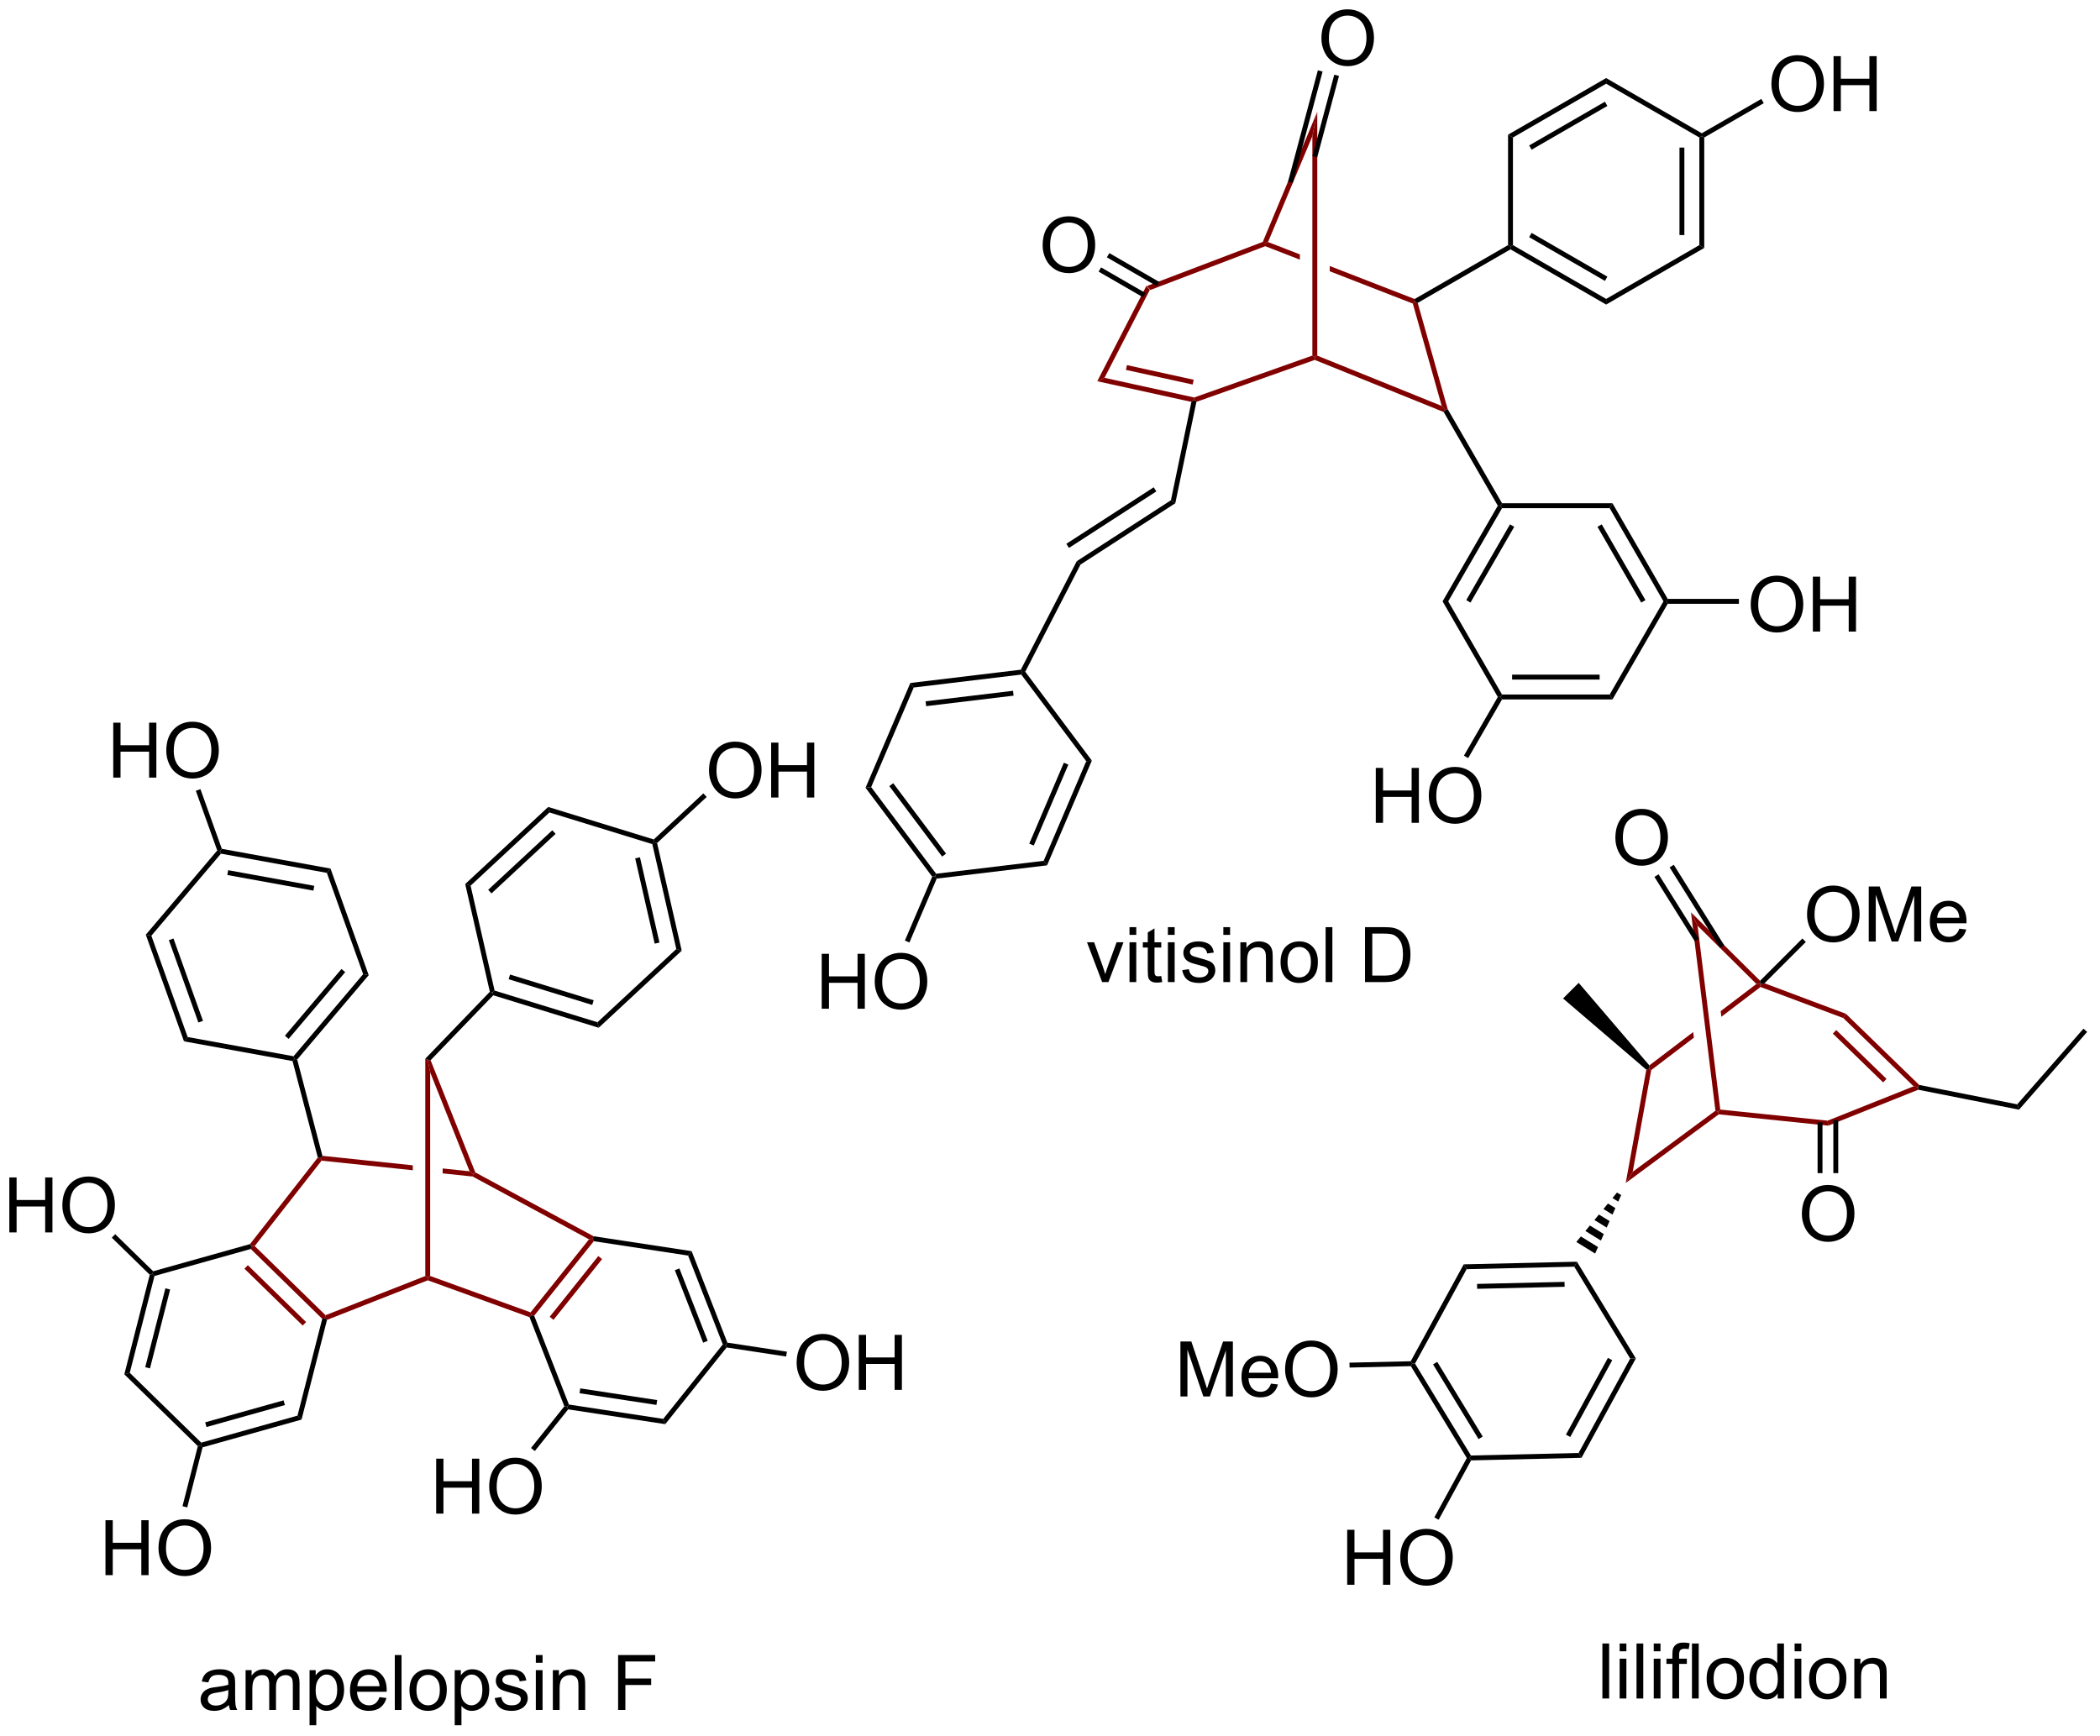 <?xml version="1.0" encoding="UTF-8"?>
<!DOCTYPE svg PUBLIC '-//W3C//DTD SVG 1.0//EN'
          'http://www.w3.org/TR/2001/REC-SVG-20010904/DTD/svg10.dtd'>
<svg stroke-dasharray="none" shape-rendering="auto" xmlns="http://www.w3.org/2000/svg" font-family="'Dialog'" text-rendering="auto" width="300" fill-opacity="1" color-interpolation="auto" color-rendering="auto" preserveAspectRatio="xMidYMid meet" font-size="12px" viewBox="0 0 300 248" fill="black" xmlns:xlink="http://www.w3.org/1999/xlink" stroke="black" image-rendering="auto" stroke-miterlimit="10" stroke-linecap="square" stroke-linejoin="miter" font-style="normal" stroke-width="1" height="248" stroke-dashoffset="0" font-weight="normal" stroke-opacity="1"
><!--Generated by the Batik Graphics2D SVG Generator--><defs id="genericDefs"
  /><g
  ><defs id="defs1"
    ><clipPath clipPathUnits="userSpaceOnUse" id="clipPath1"
      ><path d="M2.348 1.598 L227.046 1.598 L227.046 187.539 L2.348 187.539 L2.348 1.598 Z"
      /></clipPath
      ><clipPath clipPathUnits="userSpaceOnUse" id="clipPath2"
      ><path d="M0.695 2.039 L0.695 182.81 L219.146 182.81 L219.146 2.039 Z"
      /></clipPath
    ></defs
    ><g fill="maroon" transform="scale(1.333,1.333) translate(-2.348,-1.598) matrix(1.029,0,0,1.029,1.633,-0.5)" stroke="maroon"
    ><path d="M120.51 32.242 L120.145 31.834 L132.294 27.206 L132.487 27.406 L132.486 27.679 Z" stroke="none" clip-path="url(#clipPath2)"
    /></g
    ><g fill="maroon" transform="matrix(1.371,0,0,1.371,-0.953,-2.797)" stroke="maroon"
    ><path d="M132.824 27.263 L132.487 27.406 L132.486 27.679 L136.143 29.101 L136.143 28.554 L132.824 27.263 ZM139.254 29.763 L139.254 30.311 L147.91 33.677 L148.121 33.486 L148.099 33.203 L139.254 29.763 Z" stroke="none" clip-path="url(#clipPath2)"
    /></g
    ><g fill="maroon" transform="matrix(1.371,0,0,1.371,-0.953,-2.797)" stroke="maroon"
    ><path d="M132.824 27.263 L132.487 27.406 L132.294 27.206 L137.954 13.687 L137.443 16.227 Z" stroke="none" clip-path="url(#clipPath2)"
    /></g
    ><g fill="maroon" transform="matrix(1.371,0,0,1.371,-0.953,-2.797)" stroke="maroon"
    ><path d="M147.91 33.677 L148.121 33.486 L148.42 33.607 L151.543 44.677 L151.306 44.777 L150.919 44.345 Z" stroke="none" clip-path="url(#clipPath2)"
    /></g
    ><g fill="maroon" transform="matrix(1.371,0,0,1.371,-0.953,-2.797)" stroke="maroon"
    ><path d="M125.36 43.921 L125.14 43.728 L125.123 43.463 L137.443 39.096 L137.698 39.276 L137.693 39.549 Z" stroke="none" clip-path="url(#clipPath2)"
    /></g
    ><g fill="maroon" transform="matrix(1.371,0,0,1.371,-0.953,-2.797)" stroke="maroon"
    ><path d="M137.693 39.549 L137.698 39.276 L137.954 39.104 L150.919 44.345 L151.306 44.777 L151.129 44.98 Z" stroke="none" clip-path="url(#clipPath2)"
    /></g
    ><g fill="maroon" transform="matrix(1.371,0,0,1.371,-0.953,-2.797)" stroke="maroon"
    ><path d="M137.954 39.104 L137.698 39.276 L137.443 39.096 L137.443 16.227 L137.954 13.687 Z" stroke="none" clip-path="url(#clipPath2)"
    /></g
    ><g fill="maroon" transform="matrix(1.371,0,0,1.371,-0.953,-2.797)" stroke="maroon"
    ><path d="M120.145 31.834 L120.51 32.242 L115.784 41.414 L115.027 41.77 Z" stroke="none" clip-path="url(#clipPath2)"
    /></g
    ><g fill="maroon" transform="matrix(1.371,0,0,1.371,-0.953,-2.797)" stroke="maroon"
    ><path d="M115.027 41.77 L115.784 41.414 L125.123 43.463 L125.14 43.728 L124.838 43.923 ZM118.014 40.589 L124.969 42.115 L125.078 41.617 L118.123 40.091 Z" stroke="none" clip-path="url(#clipPath2)"
    /></g
    ><g transform="matrix(1.371,0,0,1.371,-0.953,-2.797)"
    ><path d="M109.338 27.62 Q109.338 26.193 110.103 25.388 Q110.869 24.581 112.08 24.581 Q112.872 24.581 113.507 24.961 Q114.145 25.338 114.478 26.016 Q114.814 26.693 114.814 27.552 Q114.814 28.424 114.463 29.112 Q114.111 29.799 113.465 30.154 Q112.822 30.508 112.075 30.508 Q111.267 30.508 110.629 30.117 Q109.994 29.724 109.666 29.049 Q109.338 28.372 109.338 27.62 ZM110.119 27.63 Q110.119 28.667 110.674 29.263 Q111.231 29.857 112.072 29.857 Q112.926 29.857 113.478 29.255 Q114.033 28.654 114.033 27.549 Q114.033 26.849 113.796 26.328 Q113.559 25.807 113.103 25.521 Q112.65 25.232 112.083 25.232 Q111.278 25.232 110.697 25.786 Q110.119 26.338 110.119 27.63 Z" stroke="none" clip-path="url(#clipPath2)"
    /></g
    ><g transform="matrix(1.371,0,0,1.371,-0.953,-2.797)"
    ><path d="M121.492 31.422 L116.287 28.417 L116.032 28.859 L121.237 31.864 ZM120.061 32.583 L115.427 29.907 L115.171 30.349 L119.806 33.025 Z" stroke="none" clip-path="url(#clipPath2)"
    /></g
    ><g transform="matrix(1.371,0,0,1.371,-0.953,-2.797)"
    ><path d="M138.386 6.051 Q138.386 4.624 139.151 3.819 Q139.917 3.012 141.128 3.012 Q141.919 3.012 142.555 3.392 Q143.193 3.769 143.526 4.447 Q143.862 5.124 143.862 5.983 Q143.862 6.855 143.511 7.543 Q143.159 8.23 142.513 8.585 Q141.87 8.939 141.123 8.939 Q140.315 8.939 139.677 8.548 Q139.042 8.155 138.714 7.48 Q138.386 6.803 138.386 6.051 ZM139.167 6.061 Q139.167 7.098 139.721 7.694 Q140.279 8.288 141.12 8.288 Q141.974 8.288 142.526 7.686 Q143.081 7.085 143.081 5.98 Q143.081 5.28 142.844 4.759 Q142.607 4.238 142.151 3.952 Q141.698 3.663 141.13 3.663 Q140.326 3.663 139.745 4.217 Q139.167 4.769 139.167 6.061 Z" stroke="none" clip-path="url(#clipPath2)"
    /></g
    ><g transform="matrix(1.371,0,0,1.371,-0.953,-2.797)"
    ><path d="M137.945 18.441 L140.218 9.957 L139.725 9.825 L137.452 18.309 ZM135.4 21.102 L138.509 9.499 L138.016 9.367 L134.907 20.97 Z" stroke="none" clip-path="url(#clipPath2)"
    /></g
    ><g transform="matrix(1.371,0,0,1.371,-0.953,-2.797)"
    ><path d="M124.838 43.923 L125.14 43.728 L125.36 43.921 L123.161 54.487 L122.705 54.174 Z" stroke="none" clip-path="url(#clipPath2)"
    /></g
    ><g transform="matrix(1.371,0,0,1.371,-0.953,-2.797)"
    ><path d="M122.705 54.174 L123.161 54.487 L113.285 60.877 L112.894 60.523 ZM120.908 52.824 L111.805 58.714 L112.082 59.142 L121.185 53.252 Z" stroke="none" clip-path="url(#clipPath2)"
    /></g
    ><g transform="matrix(1.371,0,0,1.371,-0.953,-2.797)"
    ><path d="M112.894 60.523 L113.285 60.877 L107.527 72.046 L107.227 72.072 L107.062 71.834 Z" stroke="none" clip-path="url(#clipPath2)"
    /></g
    ><g transform="matrix(1.371,0,0,1.371,-0.953,-2.797)"
    ><path d="M107.062 71.834 L107.227 72.072 L107.111 72.342 L95.906 73.69 L95.552 73.218 ZM106.25 74.031 L97.142 75.127 L97.203 75.633 L106.311 74.538 Z" stroke="none" clip-path="url(#clipPath2)"
    /></g
    ><g transform="matrix(1.371,0,0,1.371,-0.953,-2.797)"
    ><path d="M95.552 73.218 L95.906 73.69 L91.47 84.068 L90.885 84.138 Z" stroke="none" clip-path="url(#clipPath2)"
    /></g
    ><g transform="matrix(1.371,0,0,1.371,-0.953,-2.797)"
    ><path d="M90.885 84.138 L91.47 84.068 L98.239 93.098 L98.124 93.369 L97.831 93.404 ZM93.363 83.969 L98.865 91.309 L99.274 91.002 L93.771 83.662 Z" stroke="none" clip-path="url(#clipPath2)"
    /></g
    ><g transform="matrix(1.371,0,0,1.371,-0.953,-2.797)"
    ><path d="M98.3 93.605 L98.124 93.369 L98.239 93.098 L109.445 91.751 L109.798 92.222 Z" stroke="none" clip-path="url(#clipPath2)"
    /></g
    ><g transform="matrix(1.371,0,0,1.371,-0.953,-2.797)"
    ><path d="M109.798 92.222 L109.445 91.751 L113.88 81.373 L114.465 81.302 ZM108.412 90.16 L112.018 81.725 L111.549 81.525 L107.943 89.96 Z" stroke="none" clip-path="url(#clipPath2)"
    /></g
    ><g transform="matrix(1.371,0,0,1.371,-0.953,-2.797)"
    ><path d="M114.465 81.302 L113.88 81.373 L107.111 72.342 L107.227 72.072 L107.527 72.046 Z" stroke="none" clip-path="url(#clipPath2)"
    /></g
    ><g transform="matrix(1.371,0,0,1.371,-0.953,-2.797)"
    ><path d="M86.317 107.168 L86.317 101.441 L87.075 101.441 L87.075 103.793 L90.051 103.793 L90.051 101.441 L90.809 101.441 L90.809 107.168 L90.051 107.168 L90.051 104.467 L87.075 104.467 L87.075 107.168 L86.317 107.168 ZM91.841 104.378 Q91.841 102.951 92.607 102.147 Q93.373 101.339 94.584 101.339 Q95.375 101.339 96.011 101.72 Q96.649 102.097 96.982 102.774 Q97.318 103.451 97.318 104.311 Q97.318 105.183 96.966 105.871 Q96.615 106.558 95.969 106.912 Q95.326 107.266 94.578 107.266 Q93.771 107.266 93.133 106.876 Q92.498 106.483 92.17 105.808 Q91.841 105.131 91.841 104.378 ZM92.623 104.389 Q92.623 105.425 93.177 106.022 Q93.735 106.615 94.576 106.615 Q95.43 106.615 95.982 106.014 Q96.537 105.412 96.537 104.308 Q96.537 103.608 96.3 103.087 Q96.063 102.566 95.607 102.279 Q95.154 101.99 94.586 101.99 Q93.782 101.99 93.201 102.545 Q92.623 103.097 92.623 104.389 Z" stroke="none" clip-path="url(#clipPath2)"
    /></g
    ><g transform="matrix(1.371,0,0,1.371,-0.953,-2.797)"
    ><path d="M97.831 93.404 L98.124 93.369 L98.3 93.605 L95.454 100.263 L94.985 100.063 Z" stroke="none" clip-path="url(#clipPath2)"
    /></g
    ><g transform="matrix(1.371,0,0,1.371,-0.953,-2.797)"
    ><path d="M115.538 104.39 L113.96 100.241 L114.702 100.241 L115.593 102.726 Q115.738 103.127 115.858 103.562 Q115.952 103.234 116.121 102.772 L117.043 100.241 L117.764 100.241 L116.194 104.39 L115.538 104.39 ZM118.389 99.47 L118.389 98.663 L119.093 98.663 L119.093 99.47 L118.389 99.47 ZM118.389 104.39 L118.389 100.241 L119.093 100.241 L119.093 104.39 L118.389 104.39 ZM121.698 103.76 L121.8 104.382 Q121.503 104.444 121.268 104.444 Q120.885 104.444 120.675 104.325 Q120.464 104.202 120.378 104.004 Q120.292 103.806 120.292 103.174 L120.292 100.788 L119.776 100.788 L119.776 100.241 L120.292 100.241 L120.292 99.213 L120.992 98.791 L120.992 100.241 L121.698 100.241 L121.698 100.788 L120.992 100.788 L120.992 103.213 Q120.992 103.515 121.029 103.601 Q121.065 103.687 121.149 103.739 Q121.234 103.788 121.391 103.788 Q121.508 103.788 121.698 103.76 ZM122.389 99.47 L122.389 98.663 L123.093 98.663 L123.093 99.47 L122.389 99.47 ZM122.389 104.39 L122.389 100.241 L123.093 100.241 L123.093 104.39 L122.389 104.39 ZM123.883 103.15 L124.578 103.041 Q124.635 103.46 124.904 103.684 Q125.172 103.905 125.651 103.905 Q126.135 103.905 126.37 103.707 Q126.604 103.51 126.604 103.244 Q126.604 103.007 126.399 102.869 Q126.253 102.775 125.68 102.632 Q124.906 102.437 124.607 102.293 Q124.307 102.15 124.154 101.9 Q124 101.647 124 101.343 Q124 101.064 124.125 100.83 Q124.253 100.593 124.472 100.437 Q124.635 100.314 124.919 100.231 Q125.203 100.147 125.526 100.147 Q126.016 100.147 126.383 100.288 Q126.753 100.429 126.927 100.668 Q127.104 100.908 127.172 101.312 L126.484 101.405 Q126.438 101.085 126.211 100.905 Q125.987 100.726 125.578 100.726 Q125.094 100.726 124.885 100.887 Q124.68 101.046 124.68 101.26 Q124.68 101.397 124.766 101.507 Q124.852 101.619 125.034 101.694 Q125.141 101.734 125.656 101.874 Q126.401 102.072 126.695 102.2 Q126.992 102.327 127.159 102.569 Q127.328 102.812 127.328 103.171 Q127.328 103.522 127.123 103.832 Q126.917 104.142 126.529 104.314 Q126.143 104.484 125.656 104.484 Q124.847 104.484 124.422 104.147 Q124 103.812 123.883 103.15 ZM128.167 99.47 L128.167 98.663 L128.87 98.663 L128.87 99.47 L128.167 99.47 ZM128.167 104.39 L128.167 100.241 L128.87 100.241 L128.87 104.39 L128.167 104.39 ZM129.941 104.39 L129.941 100.241 L130.574 100.241 L130.574 100.83 Q131.03 100.147 131.895 100.147 Q132.27 100.147 132.582 100.283 Q132.897 100.416 133.054 100.635 Q133.21 100.853 133.272 101.155 Q133.311 101.351 133.311 101.838 L133.311 104.39 L132.608 104.39 L132.608 101.866 Q132.608 101.437 132.525 101.223 Q132.444 101.01 132.236 100.885 Q132.028 100.757 131.746 100.757 Q131.296 100.757 130.97 101.043 Q130.645 101.327 130.645 102.124 L130.645 104.39 L129.941 104.39 ZM134.128 102.314 Q134.128 101.163 134.768 100.609 Q135.305 100.147 136.073 100.147 Q136.93 100.147 137.471 100.707 Q138.016 101.267 138.016 102.257 Q138.016 103.056 137.774 103.517 Q137.534 103.976 137.076 104.231 Q136.617 104.484 136.073 104.484 Q135.203 104.484 134.664 103.926 Q134.128 103.366 134.128 102.314 ZM134.852 102.314 Q134.852 103.111 135.198 103.51 Q135.547 103.905 136.073 103.905 Q136.596 103.905 136.943 103.507 Q137.292 103.109 137.292 102.291 Q137.292 101.522 136.943 101.127 Q136.594 100.728 136.073 100.728 Q135.547 100.728 135.198 101.124 Q134.852 101.517 134.852 102.314 ZM138.824 104.39 L138.824 98.663 L139.528 98.663 L139.528 104.39 L138.824 104.39 ZM142.929 104.39 L142.929 98.663 L144.903 98.663 Q145.569 98.663 145.921 98.744 Q146.413 98.859 146.762 99.155 Q147.215 99.538 147.439 100.135 Q147.663 100.728 147.663 101.494 Q147.663 102.147 147.509 102.653 Q147.358 103.155 147.119 103.486 Q146.882 103.814 146.598 104.004 Q146.316 104.194 145.916 104.293 Q145.514 104.39 144.996 104.39 L142.929 104.39 ZM143.686 103.713 L144.91 103.713 Q145.475 103.713 145.798 103.609 Q146.121 103.502 146.311 103.312 Q146.582 103.041 146.731 102.588 Q146.882 102.132 146.882 101.484 Q146.882 100.585 146.587 100.103 Q146.293 99.619 145.871 99.455 Q145.566 99.338 144.889 99.338 L143.686 99.338 L143.686 103.713 Z" stroke="none" clip-path="url(#clipPath2)"
    /></g
    ><g fill="maroon" transform="matrix(1.371,0,0,1.371,-0.953,-2.797)" stroke="maroon"
    ><path d="M45.01 135.022 L45.265 135.196 L45.269 135.469 L34.77 139.592 L34.556 139.403 L34.616 139.105 Z" stroke="none" clip-path="url(#clipPath2)"
    /></g
    ><g fill="maroon" transform="matrix(1.371,0,0,1.371,-0.953,-2.797)" stroke="maroon"
    ><path d="M34.292 122.495 L34.09 122.73 L34.204 122.999 L43.71 123.998 L43.71 123.998 L43.71 123.485 L43.71 123.485 L34.292 122.495 ZM46.82 123.812 L46.82 124.325 L46.82 124.325 L49.944 124.653 L50.021 124.405 L49.627 124.107 L46.82 123.812 Z" stroke="none" clip-path="url(#clipPath2)"
    /></g
    ><g fill="maroon" transform="matrix(1.371,0,0,1.371,-0.953,-2.797)" stroke="maroon"
    ><path d="M45.52 135.017 L45.265 135.196 L45.01 135.022 L45.01 112.373 L45.265 112.476 L45.52 113.805 Z" stroke="none" clip-path="url(#clipPath2)"
    /></g
    ><g fill="maroon" transform="matrix(1.371,0,0,1.371,-0.953,-2.797)" stroke="maroon"
    ><path d="M50.223 124.224 L50.021 124.405 L49.627 124.107 L45.52 113.805 L45.265 112.476 L45.563 112.534 Z" stroke="none" clip-path="url(#clipPath2)"
    /></g
    ><g fill="maroon" transform="matrix(1.371,0,0,1.371,-0.953,-2.797)" stroke="maroon"
    ><path d="M49.944 124.653 L50.021 124.405 L50.223 124.224 L62.542 130.874 L62.46 131.119 L62.07 131.199 Z" stroke="none" clip-path="url(#clipPath2)"
    /></g
    ><g fill="maroon" transform="matrix(1.371,0,0,1.371,-0.953,-2.797)" stroke="maroon"
    ><path d="M45.269 135.469 L45.265 135.196 L45.52 135.017 L55.981 138.809 L56.066 139.111 L55.871 139.312 Z" stroke="none" clip-path="url(#clipPath2)"
    /></g
    ><g fill="maroon" transform="matrix(1.371,0,0,1.371,-0.953,-2.797)" stroke="maroon"
    ><path d="M56.357 139.156 L56.066 139.111 L55.981 138.809 L62.07 131.199 L62.46 131.119 L62.567 131.394 ZM58.368 139.591 L63.433 133.26 L63.035 132.941 L57.97 139.272 Z" stroke="none" clip-path="url(#clipPath2)"
    /></g
    ><g fill="maroon" transform="matrix(1.371,0,0,1.371,-0.953,-2.797)" stroke="maroon"
    ><path d="M33.811 122.673 L34.09 122.73 L34.204 122.999 L27.237 131.896 L26.895 131.918 L26.745 131.695 Z" stroke="none" clip-path="url(#clipPath2)"
    /></g
    ><g fill="maroon" transform="matrix(1.371,0,0,1.371,-0.953,-2.797)" stroke="maroon"
    ><path d="M26.822 132.204 L26.895 131.918 L27.237 131.896 L34.616 139.105 L34.556 139.403 L34.272 139.482 ZM26.166 134.258 L32.234 140.186 L32.591 139.821 L26.522 133.893 Z" stroke="none" clip-path="url(#clipPath2)"
    /></g
    ><g transform="matrix(1.371,0,0,1.371,-0.953,-2.797)"
    ><path d="M55.871 139.312 L56.066 139.111 L56.357 139.156 L59.975 148.415 L59.791 148.645 L59.499 148.6 Z" stroke="none" clip-path="url(#clipPath2)"
    /></g
    ><g transform="matrix(1.371,0,0,1.371,-0.953,-2.797)"
    ><path d="M59.898 148.919 L59.791 148.645 L59.975 148.415 L69.802 149.911 L70.016 150.46 ZM61.081 147.236 L69.096 148.456 L69.173 147.952 L61.158 146.731 Z" stroke="none" clip-path="url(#clipPath2)"
    /></g
    ><g transform="matrix(1.371,0,0,1.371,-0.953,-2.797)"
    ><path d="M70.016 150.46 L69.802 149.911 L76.011 142.149 L76.303 142.194 L76.41 142.468 Z" stroke="none" clip-path="url(#clipPath2)"
    /></g
    ><g transform="matrix(1.371,0,0,1.371,-0.953,-2.797)"
    ><path d="M76.487 141.964 L76.303 142.194 L76.011 142.149 L72.394 132.89 L72.762 132.43 ZM74.437 141.78 L71.487 134.229 L71.012 134.414 L73.962 141.966 Z" stroke="none" clip-path="url(#clipPath2)"
    /></g
    ><g transform="matrix(1.371,0,0,1.371,-0.953,-2.797)"
    ><path d="M72.762 132.43 L72.394 132.89 L62.567 131.394 L62.46 131.119 L62.542 130.874 Z" stroke="none" clip-path="url(#clipPath2)"
    /></g
    ><g transform="matrix(1.371,0,0,1.371,-0.953,-2.797)"
    ><path d="M26.745 131.695 L26.895 131.918 L26.822 132.204 L16.794 135.017 L16.583 134.811 L16.656 134.525 Z" stroke="none" clip-path="url(#clipPath2)"
    /></g
    ><g transform="matrix(1.371,0,0,1.371,-0.953,-2.797)"
    ><path d="M16.299 134.89 L16.583 134.811 L16.794 135.017 L14.216 145.108 L13.649 145.267 ZM17.928 136.303 L15.828 144.523 L16.323 144.649 L18.423 136.429 Z" stroke="none" clip-path="url(#clipPath2)"
    /></g
    ><g transform="matrix(1.371,0,0,1.371,-0.953,-2.797)"
    ><path d="M13.649 145.267 L14.216 145.108 L21.666 152.386 L21.593 152.671 L21.309 152.751 Z" stroke="none" clip-path="url(#clipPath2)"
    /></g
    ><g transform="matrix(1.371,0,0,1.371,-0.953,-2.797)"
    ><path d="M21.803 152.877 L21.593 152.671 L21.666 152.386 L31.694 149.573 L32.115 149.985 ZM22.213 150.76 L30.381 148.469 L30.243 147.978 L22.075 150.269 Z" stroke="none" clip-path="url(#clipPath2)"
    /></g
    ><g transform="matrix(1.371,0,0,1.371,-0.953,-2.797)"
    ><path d="M32.115 149.985 L31.694 149.573 L34.272 139.482 L34.556 139.403 L34.77 139.592 Z" stroke="none" clip-path="url(#clipPath2)"
    /></g
    ><g transform="matrix(1.371,0,0,1.371,-0.953,-2.797)"
    ><path d="M31.663 112.459 L31.382 112.396 L31.283 112.118 L38.535 103.564 L39.114 103.67 ZM30.77 110.309 L36.666 103.355 L36.276 103.025 L30.381 109.979 Z" stroke="none" clip-path="url(#clipPath2)"
    /></g
    ><g transform="matrix(1.371,0,0,1.371,-0.953,-2.797)"
    ><path d="M39.114 103.67 L38.535 103.564 L34.753 93.007 L35.134 92.558 Z" stroke="none" clip-path="url(#clipPath2)"
    /></g
    ><g transform="matrix(1.371,0,0,1.371,-0.953,-2.797)"
    ><path d="M35.134 92.558 L34.753 93.007 L23.719 91.004 L23.62 90.727 L23.81 90.502 ZM33.442 94.356 L24.472 92.728 L24.381 93.23 L33.351 94.858 Z" stroke="none" clip-path="url(#clipPath2)"
    /></g
    ><g transform="matrix(1.371,0,0,1.371,-0.953,-2.797)"
    ><path d="M23.33 90.674 L23.62 90.727 L23.719 91.004 L16.467 99.558 L15.887 99.453 Z" stroke="none" clip-path="url(#clipPath2)"
    /></g
    ><g transform="matrix(1.371,0,0,1.371,-0.953,-2.797)"
    ><path d="M15.887 99.453 L16.467 99.558 L20.249 110.115 L19.868 110.564 ZM18.291 100.019 L21.365 108.601 L21.846 108.429 L18.771 99.847 Z" stroke="none" clip-path="url(#clipPath2)"
    /></g
    ><g transform="matrix(1.371,0,0,1.371,-0.953,-2.797)"
    ><path d="M19.868 110.564 L20.249 110.115 L31.283 112.118 L31.382 112.396 L31.177 112.618 Z" stroke="none" clip-path="url(#clipPath2)"
    /></g
    ><g transform="matrix(1.371,0,0,1.371,-0.953,-2.797)"
    ><path d="M12.496 83.08 L12.496 77.353 L13.254 77.353 L13.254 79.705 L16.23 79.705 L16.23 77.353 L16.988 77.353 L16.988 83.08 L16.23 83.08 L16.23 80.379 L13.254 80.379 L13.254 83.08 L12.496 83.08 ZM18.021 80.291 Q18.021 78.864 18.787 78.059 Q19.552 77.252 20.763 77.252 Q21.555 77.252 22.19 77.632 Q22.828 78.01 23.162 78.687 Q23.497 79.364 23.497 80.223 Q23.497 81.096 23.146 81.783 Q22.794 82.471 22.148 82.825 Q21.505 83.179 20.758 83.179 Q19.951 83.179 19.312 82.788 Q18.677 82.395 18.349 81.721 Q18.021 81.043 18.021 80.291 ZM18.802 80.301 Q18.802 81.338 19.357 81.934 Q19.914 82.528 20.755 82.528 Q21.609 82.528 22.162 81.926 Q22.716 81.325 22.716 80.221 Q22.716 79.52 22.479 78.999 Q22.242 78.478 21.787 78.192 Q21.333 77.903 20.766 77.903 Q19.961 77.903 19.38 78.458 Q18.802 79.01 18.802 80.301 Z" stroke="none" clip-path="url(#clipPath2)"
    /></g
    ><g transform="matrix(1.371,0,0,1.371,-0.953,-2.797)"
    ><path d="M23.81 90.502 L23.62 90.727 L23.33 90.674 L21.101 84.453 L21.581 84.281 Z" stroke="none" clip-path="url(#clipPath2)"
    /></g
    ><g transform="matrix(1.371,0,0,1.371,-0.953,-2.797)"
    ><path d="M1.667 130.477 L1.667 124.75 L2.425 124.75 L2.425 127.102 L5.402 127.102 L5.402 124.75 L6.159 124.75 L6.159 130.477 L5.402 130.477 L5.402 127.776 L2.425 127.776 L2.425 130.477 L1.667 130.477 ZM7.192 127.688 Q7.192 126.261 7.958 125.456 Q8.723 124.649 9.934 124.649 Q10.726 124.649 11.361 125.029 Q11.999 125.407 12.333 126.084 Q12.668 126.761 12.668 127.62 Q12.668 128.493 12.317 129.18 Q11.965 129.868 11.32 130.222 Q10.676 130.576 9.929 130.576 Q9.122 130.576 8.484 130.185 Q7.848 129.792 7.52 129.118 Q7.192 128.44 7.192 127.688 ZM7.973 127.698 Q7.973 128.735 8.528 129.331 Q9.085 129.925 9.926 129.925 Q10.78 129.925 11.333 129.323 Q11.887 128.722 11.887 127.618 Q11.887 126.917 11.65 126.396 Q11.413 125.875 10.958 125.589 Q10.505 125.3 9.937 125.3 Q9.132 125.3 8.551 125.855 Q7.973 126.407 7.973 127.698 Z" stroke="none" clip-path="url(#clipPath2)"
    /></g
    ><g transform="matrix(1.371,0,0,1.371,-0.953,-2.797)"
    ><path d="M16.656 134.525 L16.583 134.811 L16.299 134.89 L12.343 131.025 L12.7 130.66 Z" stroke="none" clip-path="url(#clipPath2)"
    /></g
    ><g transform="matrix(1.371,0,0,1.371,-0.953,-2.797)"
    ><path d="M11.686 166.197 L11.686 160.471 L12.444 160.471 L12.444 162.822 L15.421 162.822 L15.421 160.471 L16.179 160.471 L16.179 166.197 L15.421 166.197 L15.421 163.497 L12.444 163.497 L12.444 166.197 L11.686 166.197 ZM17.211 163.408 Q17.211 161.981 17.977 161.177 Q18.742 160.369 19.953 160.369 Q20.745 160.369 21.38 160.75 Q22.018 161.127 22.352 161.804 Q22.688 162.481 22.688 163.341 Q22.688 164.213 22.336 164.9 Q21.985 165.588 21.339 165.942 Q20.695 166.296 19.948 166.296 Q19.141 166.296 18.503 165.906 Q17.867 165.512 17.539 164.838 Q17.211 164.161 17.211 163.408 ZM17.992 163.419 Q17.992 164.455 18.547 165.052 Q19.104 165.645 19.945 165.645 Q20.8 165.645 21.352 165.044 Q21.907 164.442 21.907 163.338 Q21.907 162.637 21.669 162.117 Q21.433 161.596 20.977 161.309 Q20.524 161.02 19.956 161.02 Q19.151 161.02 18.57 161.575 Q17.992 162.127 17.992 163.419 Z" stroke="none" clip-path="url(#clipPath2)"
    /></g
    ><g transform="matrix(1.371,0,0,1.371,-0.953,-2.797)"
    ><path d="M21.309 152.751 L21.593 152.671 L21.803 152.877 L20.205 159.136 L19.71 159.009 Z" stroke="none" clip-path="url(#clipPath2)"
    /></g
    ><g transform="matrix(1.371,0,0,1.371,-0.953,-2.797)"
    ><path d="M45.563 112.534 L45.265 112.476 L45.01 112.373 L51.737 105.397 L52.016 105.475 L52.091 105.765 Z" stroke="none" clip-path="url(#clipPath2)"
    /></g
    ><g transform="matrix(1.371,0,0,1.371,-0.953,-2.797)"
    ><path d="M46.145 159.783 L46.145 154.056 L46.902 154.056 L46.902 156.408 L49.879 156.408 L49.879 154.056 L50.637 154.056 L50.637 159.783 L49.879 159.783 L49.879 157.082 L46.902 157.082 L46.902 159.783 L46.145 159.783 ZM51.669 156.994 Q51.669 155.567 52.435 154.762 Q53.201 153.955 54.412 153.955 Q55.203 153.955 55.839 154.335 Q56.477 154.713 56.81 155.39 Q57.146 156.067 57.146 156.926 Q57.146 157.798 56.794 158.486 Q56.443 159.173 55.797 159.528 Q55.154 159.882 54.406 159.882 Q53.599 159.882 52.961 159.491 Q52.326 159.098 51.998 158.423 Q51.669 157.746 51.669 156.994 ZM52.451 157.004 Q52.451 158.041 53.005 158.637 Q53.563 159.231 54.404 159.231 Q55.258 159.231 55.81 158.629 Q56.365 158.028 56.365 156.923 Q56.365 156.223 56.128 155.702 Q55.891 155.181 55.435 154.895 Q54.982 154.606 54.414 154.606 Q53.609 154.606 53.029 155.16 Q52.451 155.713 52.451 157.004 Z" stroke="none" clip-path="url(#clipPath2)"
    /></g
    ><g transform="matrix(1.371,0,0,1.371,-0.953,-2.797)"
    ><path d="M59.499 148.6 L59.791 148.645 L59.898 148.919 L56.423 153.263 L56.025 152.944 Z" stroke="none" clip-path="url(#clipPath2)"
    /></g
    ><g transform="matrix(1.371,0,0,1.371,-0.953,-2.797)"
    ><path d="M83.704 144.095 Q83.704 142.668 84.47 141.863 Q85.235 141.056 86.446 141.056 Q87.238 141.056 87.873 141.436 Q88.511 141.814 88.845 142.491 Q89.18 143.168 89.18 144.027 Q89.18 144.899 88.829 145.587 Q88.477 146.274 87.832 146.629 Q87.188 146.983 86.441 146.983 Q85.634 146.983 84.996 146.592 Q84.36 146.199 84.032 145.524 Q83.704 144.847 83.704 144.095 ZM84.485 144.105 Q84.485 145.142 85.04 145.738 Q85.597 146.332 86.438 146.332 Q87.293 146.332 87.845 145.73 Q88.399 145.129 88.399 144.024 Q88.399 143.324 88.162 142.803 Q87.925 142.282 87.47 141.996 Q87.016 141.707 86.449 141.707 Q85.644 141.707 85.063 142.261 Q84.485 142.814 84.485 144.105 ZM90.179 146.884 L90.179 141.157 L90.937 141.157 L90.937 143.509 L93.914 143.509 L93.914 141.157 L94.671 141.157 L94.671 146.884 L93.914 146.884 L93.914 144.183 L90.937 144.183 L90.937 146.884 L90.179 146.884 Z" stroke="none" clip-path="url(#clipPath2)"
    /></g
    ><g transform="matrix(1.371,0,0,1.371,-0.953,-2.797)"
    ><path d="M76.41 142.468 L76.303 142.194 L76.487 141.964 L82.689 142.908 L82.612 143.412 Z" stroke="none" clip-path="url(#clipPath2)"
    /></g
    ><g transform="matrix(1.371,0,0,1.371,-0.953,-2.797)"
    ><path d="M52.091 105.765 L52.016 105.475 L52.232 105.274 L62.95 108.574 L63.081 109.149 ZM53.694 104.091 L62.407 106.773 L62.557 106.286 L53.844 103.603 Z" stroke="none" clip-path="url(#clipPath2)"
    /></g
    ><g transform="matrix(1.371,0,0,1.371,-0.953,-2.797)"
    ><path d="M63.081 109.149 L62.95 108.574 L71.166 100.943 L71.73 101.116 Z" stroke="none" clip-path="url(#clipPath2)"
    /></g
    ><g transform="matrix(1.371,0,0,1.371,-0.953,-2.797)"
    ><path d="M71.73 101.116 L71.166 100.943 L68.666 90.011 L68.882 89.811 L69.163 89.897 ZM69.411 100.269 L67.378 91.382 L66.88 91.495 L68.913 100.382 Z" stroke="none" clip-path="url(#clipPath2)"
    /></g
    ><g transform="matrix(1.371,0,0,1.371,-0.953,-2.797)"
    ><path d="M68.816 89.523 L68.882 89.811 L68.666 90.011 L57.948 86.711 L57.817 86.137 Z" stroke="none" clip-path="url(#clipPath2)"
    /></g
    ><g transform="matrix(1.371,0,0,1.371,-0.953,-2.797)"
    ><path d="M57.817 86.137 L57.948 86.711 L49.732 94.343 L49.169 94.169 ZM58.242 88.569 L51.562 94.773 L51.91 95.147 L58.59 88.942 Z" stroke="none" clip-path="url(#clipPath2)"
    /></g
    ><g transform="matrix(1.371,0,0,1.371,-0.953,-2.797)"
    ><path d="M49.169 94.169 L49.732 94.343 L52.232 105.274 L52.016 105.475 L51.737 105.397 Z" stroke="none" clip-path="url(#clipPath2)"
    /></g
    ><g transform="matrix(1.371,0,0,1.371,-0.953,-2.797)"
    ><path d="M74.573 82.367 Q74.573 80.94 75.339 80.135 Q76.104 79.328 77.315 79.328 Q78.107 79.328 78.742 79.708 Q79.38 80.085 79.714 80.763 Q80.05 81.44 80.05 82.299 Q80.05 83.171 79.698 83.859 Q79.347 84.546 78.701 84.901 Q78.057 85.255 77.31 85.255 Q76.503 85.255 75.865 84.864 Q75.229 84.471 74.901 83.796 Q74.573 83.119 74.573 82.367 ZM75.354 82.377 Q75.354 83.414 75.909 84.01 Q76.466 84.604 77.307 84.604 Q78.162 84.604 78.714 84.002 Q79.268 83.401 79.268 82.296 Q79.268 81.596 79.031 81.075 Q78.794 80.554 78.339 80.268 Q77.885 79.979 77.318 79.979 Q76.513 79.979 75.932 80.533 Q75.354 81.085 75.354 82.377 ZM81.048 85.156 L81.048 79.429 L81.806 79.429 L81.806 81.781 L84.783 81.781 L84.783 79.429 L85.54 79.429 L85.54 85.156 L84.783 85.156 L84.783 82.455 L81.806 82.455 L81.806 85.156 L81.048 85.156 Z" stroke="none" clip-path="url(#clipPath2)"
    /></g
    ><g transform="matrix(1.371,0,0,1.371,-0.953,-2.797)"
    ><path d="M69.163 89.897 L68.882 89.811 L68.816 89.523 L73.984 84.723 L74.332 85.097 Z" stroke="none" clip-path="url(#clipPath2)"
    /></g
    ><g transform="matrix(1.371,0,0,1.371,-0.953,-2.797)"
    ><path d="M24.542 179.734 Q24.152 180.067 23.79 180.205 Q23.43 180.34 23.016 180.34 Q22.331 180.34 21.964 180.007 Q21.597 179.671 21.597 179.153 Q21.597 178.848 21.735 178.596 Q21.876 178.343 22.1 178.192 Q22.324 178.038 22.605 177.96 Q22.813 177.905 23.23 177.856 Q24.081 177.754 24.485 177.614 Q24.488 177.468 24.488 177.429 Q24.488 176.999 24.29 176.825 Q24.019 176.585 23.488 176.585 Q22.993 176.585 22.756 176.76 Q22.519 176.934 22.407 177.374 L21.72 177.28 Q21.813 176.84 22.027 176.57 Q22.243 176.296 22.649 176.15 Q23.055 176.004 23.589 176.004 Q24.12 176.004 24.451 176.129 Q24.785 176.254 24.941 176.445 Q25.097 176.632 25.16 176.921 Q25.196 177.101 25.196 177.57 L25.196 178.507 Q25.196 179.489 25.24 179.749 Q25.285 180.007 25.417 180.247 L24.683 180.247 Q24.574 180.028 24.542 179.734 ZM24.485 178.163 Q24.102 178.32 23.337 178.429 Q22.902 178.491 22.722 178.57 Q22.542 178.648 22.443 178.799 Q22.347 178.95 22.347 179.132 Q22.347 179.413 22.561 179.601 Q22.774 179.788 23.183 179.788 Q23.589 179.788 23.904 179.611 Q24.222 179.434 24.37 179.124 Q24.485 178.887 24.485 178.421 L24.485 178.163 ZM26.286 180.247 L26.286 176.098 L26.913 176.098 L26.913 176.679 Q27.109 176.374 27.432 176.189 Q27.757 176.004 28.171 176.004 Q28.632 176.004 28.927 176.197 Q29.223 176.387 29.343 176.731 Q29.835 176.004 30.624 176.004 Q31.242 176.004 31.572 176.346 Q31.906 176.687 31.906 177.398 L31.906 180.247 L31.208 180.247 L31.208 177.632 Q31.208 177.21 31.137 177.025 Q31.07 176.84 30.89 176.728 Q30.71 176.614 30.468 176.614 Q30.031 176.614 29.742 176.905 Q29.453 177.195 29.453 177.835 L29.453 180.247 L28.749 180.247 L28.749 177.551 Q28.749 177.083 28.578 176.848 Q28.406 176.614 28.015 176.614 Q27.718 176.614 27.466 176.77 Q27.216 176.926 27.101 177.228 Q26.989 177.528 26.989 178.093 L26.989 180.247 L26.286 180.247 ZM32.95 181.838 L32.95 176.098 L33.59 176.098 L33.59 176.637 Q33.817 176.32 34.101 176.163 Q34.387 176.004 34.794 176.004 Q35.325 176.004 35.731 176.278 Q36.137 176.551 36.343 177.049 Q36.551 177.546 36.551 178.14 Q36.551 178.778 36.322 179.288 Q36.093 179.796 35.658 180.07 Q35.223 180.34 34.742 180.34 Q34.39 180.34 34.111 180.192 Q33.833 180.043 33.653 179.817 L33.653 181.838 L32.95 181.838 ZM33.585 178.195 Q33.585 178.997 33.908 179.379 Q34.234 179.762 34.695 179.762 Q35.163 179.762 35.497 179.366 Q35.833 178.968 35.833 178.137 Q35.833 177.343 35.505 176.95 Q35.179 176.554 34.726 176.554 Q34.278 176.554 33.932 176.976 Q33.585 177.395 33.585 178.195 ZM40.238 178.911 L40.964 178.999 Q40.792 179.637 40.326 179.989 Q39.863 180.34 39.141 180.34 Q38.23 180.34 37.696 179.78 Q37.165 179.218 37.165 178.208 Q37.165 177.161 37.704 176.583 Q38.243 176.004 39.102 176.004 Q39.933 176.004 40.459 176.572 Q40.988 177.137 40.988 178.163 Q40.988 178.226 40.985 178.351 L37.891 178.351 Q37.93 179.036 38.277 179.4 Q38.626 179.762 39.144 179.762 Q39.532 179.762 39.805 179.559 Q40.079 179.356 40.238 178.911 ZM37.93 177.773 L40.245 177.773 Q40.199 177.249 39.98 176.989 Q39.644 176.583 39.11 176.583 Q38.626 176.583 38.295 176.908 Q37.964 177.231 37.93 177.773 ZM41.833 180.247 L41.833 174.52 L42.536 174.52 L42.536 180.247 L41.833 180.247 ZM43.363 178.171 Q43.363 177.02 44.003 176.465 Q44.54 176.004 45.308 176.004 Q46.165 176.004 46.706 176.564 Q47.251 177.124 47.251 178.114 Q47.251 178.913 47.008 179.374 Q46.769 179.833 46.311 180.088 Q45.852 180.34 45.308 180.34 Q44.438 180.34 43.899 179.783 Q43.363 179.223 43.363 178.171 ZM44.087 178.171 Q44.087 178.968 44.433 179.366 Q44.782 179.762 45.308 179.762 Q45.831 179.762 46.178 179.364 Q46.527 178.965 46.527 178.148 Q46.527 177.379 46.178 176.984 Q45.829 176.585 45.308 176.585 Q44.782 176.585 44.433 176.981 Q44.087 177.374 44.087 178.171 ZM48.075 181.838 L48.075 176.098 L48.715 176.098 L48.715 176.637 Q48.942 176.32 49.226 176.163 Q49.512 176.004 49.919 176.004 Q50.45 176.004 50.856 176.278 Q51.262 176.551 51.468 177.049 Q51.676 177.546 51.676 178.14 Q51.676 178.778 51.447 179.288 Q51.218 179.796 50.783 180.07 Q50.348 180.34 49.867 180.34 Q49.515 180.34 49.236 180.192 Q48.958 180.043 48.778 179.817 L48.778 181.838 L48.075 181.838 ZM48.71 178.195 Q48.71 178.997 49.033 179.379 Q49.359 179.762 49.82 179.762 Q50.288 179.762 50.622 179.366 Q50.958 178.968 50.958 178.137 Q50.958 177.343 50.63 176.95 Q50.304 176.554 49.851 176.554 Q49.403 176.554 49.057 176.976 Q48.71 177.395 48.71 178.195 ZM52.243 179.007 L52.938 178.898 Q52.995 179.317 53.264 179.541 Q53.532 179.762 54.011 179.762 Q54.495 179.762 54.73 179.564 Q54.964 179.366 54.964 179.101 Q54.964 178.864 54.758 178.726 Q54.613 178.632 54.04 178.489 Q53.266 178.293 52.967 178.15 Q52.667 178.007 52.514 177.757 Q52.36 177.504 52.36 177.2 Q52.36 176.921 52.485 176.687 Q52.613 176.45 52.831 176.293 Q52.995 176.171 53.279 176.088 Q53.563 176.004 53.886 176.004 Q54.376 176.004 54.743 176.145 Q55.113 176.286 55.287 176.525 Q55.464 176.765 55.532 177.168 L54.844 177.262 Q54.798 176.942 54.571 176.762 Q54.347 176.583 53.938 176.583 Q53.454 176.583 53.245 176.744 Q53.04 176.903 53.04 177.116 Q53.04 177.254 53.126 177.364 Q53.212 177.476 53.394 177.551 Q53.501 177.59 54.016 177.731 Q54.761 177.929 55.055 178.056 Q55.352 178.184 55.519 178.426 Q55.688 178.668 55.688 179.028 Q55.688 179.379 55.483 179.689 Q55.277 179.999 54.889 180.171 Q54.503 180.34 54.016 180.34 Q53.206 180.34 52.782 180.004 Q52.36 179.668 52.243 179.007 ZM56.527 175.327 L56.527 174.52 L57.23 174.52 L57.23 175.327 L56.527 175.327 ZM56.527 180.247 L56.527 176.098 L57.23 176.098 L57.23 180.247 L56.527 180.247 ZM58.301 180.247 L58.301 176.098 L58.934 176.098 L58.934 176.687 Q59.39 176.004 60.255 176.004 Q60.63 176.004 60.942 176.14 Q61.257 176.273 61.413 176.491 Q61.57 176.71 61.632 177.012 Q61.671 177.208 61.671 177.695 L61.671 180.247 L60.968 180.247 L60.968 177.723 Q60.968 177.293 60.885 177.08 Q60.804 176.866 60.596 176.741 Q60.387 176.614 60.106 176.614 Q59.656 176.614 59.33 176.9 Q59.005 177.184 59.005 177.981 L59.005 180.247 L58.301 180.247 ZM65.101 180.247 L65.101 174.52 L68.966 174.52 L68.966 175.195 L65.859 175.195 L65.859 176.968 L68.546 176.968 L68.546 177.645 L65.859 177.645 L65.859 180.247 L65.101 180.247 Z" stroke="none" clip-path="url(#clipPath2)"
    /></g
    ><g fill="maroon" transform="matrix(1.371,0,0,1.371,-0.953,-2.797)" stroke="maroon"
    ><path d="M179.444 117.792 L179.715 117.908 L179.788 118.172 L170.093 125.331 L170.825 124.156 Z" stroke="none" clip-path="url(#clipPath2)"
    /></g
    ><g fill="maroon" transform="matrix(1.371,0,0,1.371,-0.953,-2.797)" stroke="maroon"
    ><path d="M170.825 124.156 L170.093 125.331 L172.24 113.518 L172.517 113.42 L172.75 113.563 Z" stroke="none" clip-path="url(#clipPath2)"
    /></g
    ><g fill="maroon" transform="matrix(1.371,0,0,1.371,-0.953,-2.797)" stroke="maroon"
    ><path d="M183.71 104.585 L179.988 107.416 L180.061 108.002 L180.061 108.002 L184.14 104.899 L184.098 104.611 L183.71 104.585 ZM177.123 109.596 L172.553 113.072 L172.517 113.42 L172.75 113.563 L177.196 110.182 L177.196 110.182 L177.123 109.596 Z" stroke="none" clip-path="url(#clipPath2)"
    /></g
    ><g fill="maroon" transform="matrix(1.371,0,0,1.371,-0.953,-2.797)" stroke="maroon"
    ><path d="M179.944 117.675 L179.715 117.908 L179.444 117.792 L176.894 97.117 L177.581 98.515 Z" stroke="none" clip-path="url(#clipPath2)"
    /></g
    ><g fill="maroon" transform="matrix(1.371,0,0,1.371,-0.953,-2.797)" stroke="maroon"
    ><path d="M184.097 104.251 L184.098 104.611 L183.71 104.585 L177.581 98.515 L176.894 97.117 Z" stroke="none" clip-path="url(#clipPath2)"
    /></g
    ><g fill="maroon" transform="matrix(1.371,0,0,1.371,-0.953,-2.797)" stroke="maroon"
    ><path d="M184.14 104.899 L184.098 104.611 L184.558 104.511 L193.041 107.696 L192.762 108.136 Z" stroke="none" clip-path="url(#clipPath2)"
    /></g
    ><g fill="maroon" transform="matrix(1.371,0,0,1.371,-0.953,-2.797)" stroke="maroon"
    ><path d="M179.788 118.172 L179.715 117.908 L179.944 117.675 L191.126 118.831 L191.198 119.351 Z" stroke="none" clip-path="url(#clipPath2)"
    /></g
    ><g fill="maroon" transform="matrix(1.371,0,0,1.371,-0.953,-2.797)" stroke="maroon"
    ><path d="M192.762 108.136 L193.041 107.696 L200.677 115.109 L200.553 115.344 L200.093 115.253 ZM191.674 109.755 L196.913 114.842 L197.269 114.476 L192.03 109.389 Z" stroke="none" clip-path="url(#clipPath2)"
    /></g
    ><g fill="maroon" transform="matrix(1.371,0,0,1.371,-0.953,-2.797)" stroke="maroon"
    ><path d="M191.198 119.351 L191.126 118.831 L200.093 115.253 L200.553 115.344 L200.577 115.609 Z" stroke="none" clip-path="url(#clipPath2)"
    /></g
    ><g transform="matrix(1.371,0,0,1.371,-0.953,-2.797)"
    ><path d="M169.016 89.377 Q169.016 87.95 169.781 87.145 Q170.547 86.338 171.758 86.338 Q172.549 86.338 173.185 86.718 Q173.823 87.096 174.156 87.773 Q174.492 88.45 174.492 89.309 Q174.492 90.181 174.141 90.869 Q173.789 91.556 173.143 91.911 Q172.5 92.265 171.752 92.265 Q170.945 92.265 170.307 91.874 Q169.672 91.481 169.344 90.806 Q169.016 90.129 169.016 89.377 ZM169.797 89.387 Q169.797 90.424 170.351 91.02 Q170.909 91.614 171.75 91.614 Q172.604 91.614 173.156 91.012 Q173.711 90.411 173.711 89.306 Q173.711 88.606 173.474 88.085 Q173.237 87.564 172.781 87.278 Q172.328 86.989 171.76 86.989 Q170.956 86.989 170.375 87.543 Q169.797 88.096 169.797 89.387 Z" stroke="none" clip-path="url(#clipPath2)"
    /></g
    ><g transform="matrix(1.371,0,0,1.371,-0.953,-2.797)"
    ><path d="M180.356 100.555 L175.102 92.164 L174.669 92.434 L179.924 100.826 ZM177.724 99.873 L173.518 93.155 L173.085 93.426 L177.292 100.144 Z" stroke="none" clip-path="url(#clipPath2)"
    /></g
    ><g transform="matrix(1.371,0,0,1.371,-0.953,-2.797)"
    ><path d="M188.989 97.368 Q188.989 95.941 189.754 95.137 Q190.52 94.329 191.731 94.329 Q192.523 94.329 193.158 94.71 Q193.796 95.087 194.129 95.764 Q194.465 96.441 194.465 97.301 Q194.465 98.173 194.114 98.861 Q193.762 99.548 193.116 99.902 Q192.473 100.257 191.726 100.257 Q190.918 100.257 190.28 99.866 Q189.645 99.473 189.317 98.798 Q188.989 98.121 188.989 97.368 ZM189.77 97.379 Q189.77 98.415 190.325 99.012 Q190.882 99.605 191.723 99.605 Q192.577 99.605 193.129 99.004 Q193.684 98.402 193.684 97.298 Q193.684 96.598 193.447 96.077 Q193.21 95.556 192.754 95.269 Q192.301 94.98 191.733 94.98 Q190.929 94.98 190.348 95.535 Q189.77 96.087 189.77 97.379 ZM195.417 100.157 L195.417 94.431 L196.558 94.431 L197.915 98.486 Q198.102 99.051 198.188 99.332 Q198.284 99.019 198.493 98.415 L199.862 94.431 L200.883 94.431 L200.883 100.157 L200.151 100.157 L200.151 95.363 L198.487 100.157 L197.805 100.157 L196.149 95.282 L196.149 100.157 L195.417 100.157 ZM204.855 98.822 L205.581 98.91 Q205.409 99.548 204.943 99.9 Q204.48 100.251 203.758 100.251 Q202.847 100.251 202.313 99.691 Q201.782 99.129 201.782 98.118 Q201.782 97.072 202.321 96.493 Q202.86 95.915 203.719 95.915 Q204.55 95.915 205.076 96.483 Q205.605 97.048 205.605 98.074 Q205.605 98.137 205.602 98.262 L202.508 98.262 Q202.547 98.947 202.894 99.311 Q203.243 99.673 203.761 99.673 Q204.149 99.673 204.422 99.47 Q204.696 99.267 204.855 98.822 ZM202.547 97.683 L204.862 97.683 Q204.815 97.16 204.597 96.9 Q204.261 96.493 203.727 96.493 Q203.243 96.493 202.912 96.819 Q202.581 97.142 202.547 97.683 Z" stroke="none" clip-path="url(#clipPath2)"
    /></g
    ><g transform="matrix(1.371,0,0,1.371,-0.953,-2.797)"
    ><path d="M184.558 104.511 L184.098 104.611 L184.097 104.251 L188.499 99.848 L188.86 100.209 Z" stroke="none" clip-path="url(#clipPath2)"
    /></g
    ><g transform="matrix(1.371,0,0,1.371,-0.953,-2.797)"
    ><path d="M188.45 128.573 Q188.45 127.146 189.216 126.341 Q189.981 125.534 191.192 125.534 Q191.984 125.534 192.619 125.914 Q193.257 126.292 193.591 126.969 Q193.927 127.646 193.927 128.505 Q193.927 129.378 193.575 130.065 Q193.224 130.753 192.578 131.107 Q191.935 131.461 191.187 131.461 Q190.38 131.461 189.742 131.07 Q189.106 130.677 188.778 130.003 Q188.45 129.326 188.45 128.573 ZM189.231 128.583 Q189.231 129.62 189.786 130.216 Q190.343 130.81 191.185 130.81 Q192.039 130.81 192.591 130.208 Q193.145 129.607 193.145 128.503 Q193.145 127.802 192.909 127.281 Q192.672 126.76 192.216 126.474 Q191.763 126.185 191.195 126.185 Q190.39 126.185 189.81 126.74 Q189.231 127.292 189.231 128.583 Z" stroke="none" clip-path="url(#clipPath2)"
    /></g
    ><g transform="matrix(1.371,0,0,1.371,-0.953,-2.797)"
    ><path d="M190.086 119.006 L190.086 124.299 L190.596 124.299 L190.596 119.006 ZM191.728 118.764 L191.728 124.299 L192.238 124.299 L192.238 118.764 Z" stroke="none" clip-path="url(#clipPath2)"
    /></g
    ><g transform="matrix(1.371,0,0,1.371,-0.953,-2.797)"
    ><path d="M200.577 115.609 L200.553 115.344 L200.677 115.109 L210.885 117.13 L211.075 117.688 Z" stroke="none" clip-path="url(#clipPath2)"
    /></g
    ><g transform="matrix(1.371,0,0,1.371,-0.953,-2.797)"
    ><path d="M211.075 117.688 L210.885 117.13 L217.79 109.243 L218.174 109.58 Z" stroke="none" clip-path="url(#clipPath2)"
    /></g
    ><g transform="matrix(1.371,0,0,1.371,-0.953,-2.797)"
    ><path d="M165.012 133.53 L164.729 134.047 L153.518 134.308 L153.212 133.805 ZM163.717 135.632 L154.603 135.845 L154.615 136.355 L163.729 136.143 Z" stroke="none" clip-path="url(#clipPath2)"
    /></g
    ><g transform="matrix(1.371,0,0,1.371,-0.953,-2.797)"
    ><path d="M153.212 133.805 L153.518 134.308 L148.139 144.148 L147.844 144.155 L147.691 143.903 Z" stroke="none" clip-path="url(#clipPath2)"
    /></g
    ><g transform="matrix(1.371,0,0,1.371,-0.953,-2.797)"
    ><path d="M147.703 144.413 L147.844 144.155 L148.139 144.148 L153.97 153.726 L153.829 153.985 L153.535 153.992 ZM150.018 144.232 L154.759 152.019 L155.195 151.753 L150.454 143.966 Z" stroke="none" clip-path="url(#clipPath2)"
    /></g
    ><g transform="matrix(1.371,0,0,1.371,-0.953,-2.797)"
    ><path d="M153.982 154.236 L153.829 153.985 L153.97 153.726 L165.181 153.465 L165.488 153.968 Z" stroke="none" clip-path="url(#clipPath2)"
    /></g
    ><g transform="matrix(1.371,0,0,1.371,-0.953,-2.797)"
    ><path d="M165.488 153.968 L165.181 153.465 L170.561 143.626 L171.15 143.612 ZM164.315 151.796 L168.688 143.797 L168.24 143.552 L163.867 151.551 Z" stroke="none" clip-path="url(#clipPath2)"
    /></g
    ><g transform="matrix(1.371,0,0,1.371,-0.953,-2.797)"
    ><path d="M171.15 143.612 L170.561 143.626 L164.729 134.047 L165.012 133.53 Z" stroke="none" clip-path="url(#clipPath2)"
    /></g
    ><g transform="matrix(1.371,0,0,1.371,-0.953,-2.797)"
    ><path d="M123.694 147.572 L123.694 141.845 L124.834 141.845 L126.191 145.9 Q126.378 146.465 126.464 146.746 Q126.561 146.434 126.769 145.83 L128.139 141.845 L129.16 141.845 L129.16 147.572 L128.428 147.572 L128.428 142.778 L126.764 147.572 L126.082 147.572 L124.425 142.697 L124.425 147.572 L123.694 147.572 ZM133.131 146.236 L133.858 146.324 Q133.686 146.962 133.22 147.314 Q132.756 147.666 132.035 147.666 Q131.123 147.666 130.589 147.106 Q130.058 146.543 130.058 145.533 Q130.058 144.486 130.597 143.908 Q131.136 143.33 131.996 143.33 Q132.826 143.33 133.352 143.897 Q133.881 144.462 133.881 145.488 Q133.881 145.551 133.878 145.676 L130.785 145.676 Q130.824 146.361 131.17 146.725 Q131.519 147.087 132.037 147.087 Q132.425 147.087 132.699 146.884 Q132.972 146.681 133.131 146.236 ZM130.824 145.098 L133.139 145.098 Q133.092 144.574 132.873 144.314 Q132.537 143.908 132.003 143.908 Q131.519 143.908 131.188 144.233 Q130.858 144.556 130.824 145.098 ZM134.601 144.783 Q134.601 143.356 135.367 142.551 Q136.132 141.744 137.343 141.744 Q138.135 141.744 138.77 142.124 Q139.408 142.501 139.742 143.179 Q140.078 143.856 140.078 144.715 Q140.078 145.587 139.726 146.275 Q139.375 146.962 138.729 147.317 Q138.085 147.671 137.338 147.671 Q136.531 147.671 135.893 147.28 Q135.257 146.887 134.929 146.212 Q134.601 145.535 134.601 144.783 ZM135.382 144.793 Q135.382 145.83 135.937 146.426 Q136.494 147.02 137.335 147.02 Q138.19 147.02 138.742 146.418 Q139.296 145.817 139.296 144.712 Q139.296 144.012 139.059 143.491 Q138.822 142.97 138.367 142.684 Q137.914 142.395 137.346 142.395 Q136.541 142.395 135.96 142.949 Q135.382 143.501 135.382 144.793 Z" stroke="none" clip-path="url(#clipPath2)"
    /></g
    ><g transform="matrix(1.371,0,0,1.371,-0.953,-2.797)"
    ><path d="M147.691 143.903 L147.844 144.155 L147.703 144.413 L141.321 144.562 L141.309 144.052 Z" stroke="none" clip-path="url(#clipPath2)"
    /></g
    ><g transform="matrix(1.371,0,0,1.371,-0.953,-2.797)"
    ><path d="M141.072 167.198 L141.072 161.471 L141.83 161.471 L141.83 163.823 L144.806 163.823 L144.806 161.471 L145.564 161.471 L145.564 167.198 L144.806 167.198 L144.806 164.497 L141.83 164.497 L141.83 167.198 L141.072 167.198 ZM146.597 164.409 Q146.597 162.982 147.363 162.177 Q148.128 161.37 149.339 161.37 Q150.131 161.37 150.766 161.75 Q151.404 162.128 151.738 162.805 Q152.073 163.482 152.073 164.341 Q152.073 165.214 151.722 165.901 Q151.37 166.589 150.725 166.943 Q150.081 167.297 149.334 167.297 Q148.527 167.297 147.888 166.906 Q147.253 166.513 146.925 165.839 Q146.597 165.161 146.597 164.409 ZM147.378 164.419 Q147.378 165.456 147.933 166.052 Q148.49 166.646 149.331 166.646 Q150.185 166.646 150.738 166.044 Q151.292 165.443 151.292 164.339 Q151.292 163.638 151.055 163.117 Q150.818 162.596 150.363 162.31 Q149.909 162.021 149.342 162.021 Q148.537 162.021 147.956 162.576 Q147.378 163.128 147.378 164.419 Z" stroke="none" clip-path="url(#clipPath2)"
    /></g
    ><g transform="matrix(1.371,0,0,1.371,-0.953,-2.797)"
    ><path d="M153.535 153.992 L153.829 153.985 L153.982 154.236 L150.601 160.421 L150.154 160.176 Z" stroke="none" clip-path="url(#clipPath2)"
    /></g
    ><g transform="matrix(1.371,0,0,1.371,-0.953,-2.797)"
    ><path d="M167.664 179.048 L167.664 173.321 L168.367 173.321 L168.367 179.048 L167.664 179.048 ZM169.46 174.129 L169.46 173.321 L170.163 173.321 L170.163 174.129 L169.46 174.129 ZM169.46 179.048 L169.46 174.899 L170.163 174.899 L170.163 179.048 L169.46 179.048 ZM171.219 179.048 L171.219 173.321 L171.922 173.321 L171.922 179.048 L171.219 179.048 ZM173.014 174.129 L173.014 173.321 L173.718 173.321 L173.718 174.129 L173.014 174.129 ZM173.014 179.048 L173.014 174.899 L173.718 174.899 L173.718 179.048 L173.014 179.048 ZM174.956 179.048 L174.956 175.446 L174.336 175.446 L174.336 174.899 L174.956 174.899 L174.956 174.457 Q174.956 174.04 175.031 173.837 Q175.133 173.563 175.388 173.394 Q175.643 173.222 176.104 173.222 Q176.401 173.222 176.761 173.293 L176.656 173.907 Q176.438 173.868 176.242 173.868 Q175.922 173.868 175.789 174.006 Q175.656 174.142 175.656 174.517 L175.656 174.899 L176.464 174.899 L176.464 175.446 L175.656 175.446 L175.656 179.048 L174.956 179.048 ZM176.996 179.048 L176.996 173.321 L177.699 173.321 L177.699 179.048 L176.996 179.048 ZM178.526 176.972 Q178.526 175.821 179.167 175.267 Q179.703 174.806 180.471 174.806 Q181.328 174.806 181.87 175.365 Q182.414 175.925 182.414 176.915 Q182.414 177.714 182.172 178.175 Q181.932 178.634 181.474 178.889 Q181.016 179.142 180.471 179.142 Q179.602 179.142 179.063 178.584 Q178.526 178.024 178.526 176.972 ZM179.25 176.972 Q179.25 177.769 179.596 178.168 Q179.946 178.563 180.471 178.563 Q180.995 178.563 181.341 178.165 Q181.69 177.767 181.69 176.949 Q181.69 176.181 181.341 175.785 Q180.992 175.386 180.471 175.386 Q179.946 175.386 179.596 175.782 Q179.25 176.175 179.25 176.972 ZM185.929 179.048 L185.929 178.524 Q185.535 179.142 184.77 179.142 Q184.272 179.142 183.856 178.868 Q183.442 178.595 183.212 178.105 Q182.983 177.613 182.983 176.977 Q182.983 176.355 183.189 175.85 Q183.397 175.345 183.811 175.076 Q184.225 174.806 184.738 174.806 Q185.113 174.806 185.405 174.964 Q185.699 175.121 185.882 175.376 L185.882 173.321 L186.582 173.321 L186.582 179.048 L185.929 179.048 ZM183.707 176.977 Q183.707 177.774 184.043 178.17 Q184.379 178.563 184.835 178.563 Q185.296 178.563 185.619 178.186 Q185.942 177.808 185.942 177.035 Q185.942 176.183 185.613 175.785 Q185.285 175.386 184.804 175.386 Q184.335 175.386 184.02 175.769 Q183.707 176.152 183.707 176.977 ZM187.69 174.129 L187.69 173.321 L188.393 173.321 L188.393 174.129 L187.69 174.129 ZM187.69 179.048 L187.69 174.899 L188.393 174.899 L188.393 179.048 L187.69 179.048 ZM189.202 176.972 Q189.202 175.821 189.843 175.267 Q190.379 174.806 191.147 174.806 Q192.004 174.806 192.546 175.365 Q193.09 175.925 193.09 176.915 Q193.09 177.714 192.848 178.175 Q192.608 178.634 192.15 178.889 Q191.692 179.142 191.147 179.142 Q190.278 179.142 189.738 178.584 Q189.202 178.024 189.202 176.972 ZM189.926 176.972 Q189.926 177.769 190.272 178.168 Q190.621 178.563 191.147 178.563 Q191.671 178.563 192.017 178.165 Q192.366 177.767 192.366 176.949 Q192.366 176.181 192.017 175.785 Q191.668 175.386 191.147 175.386 Q190.621 175.386 190.272 175.782 Q189.926 176.175 189.926 176.972 ZM193.914 179.048 L193.914 174.899 L194.547 174.899 L194.547 175.488 Q195.003 174.806 195.867 174.806 Q196.242 174.806 196.555 174.941 Q196.87 175.074 197.026 175.293 Q197.182 175.511 197.245 175.813 Q197.284 176.009 197.284 176.496 L197.284 179.048 L196.581 179.048 L196.581 176.524 Q196.581 176.095 196.498 175.881 Q196.417 175.668 196.208 175.543 Q196 175.415 195.719 175.415 Q195.268 175.415 194.943 175.701 Q194.617 175.985 194.617 176.782 L194.617 179.048 L193.914 179.048 Z" stroke="none" clip-path="url(#clipPath2)"
    /></g
    ><g transform="matrix(1.371,0,0,1.371,-0.953,-2.797)"
    ><path d="M34.292 122.495 L34.09 122.73 L33.811 122.673 L31.177 112.618 L31.382 112.396 L31.663 112.459 Z" stroke="none" clip-path="url(#clipPath2)"
    /></g
    ><g transform="matrix(1.371,0,0,1.371,-0.953,-2.797)"
    ><path d="M151.129 44.98 L151.306 44.777 L151.543 44.677 L157.207 54.488 L157.06 54.743 L156.765 54.743 Z" stroke="none" clip-path="url(#clipPath2)"
    /></g
    ><g transform="matrix(1.371,0,0,1.371,-0.953,-2.797)"
    ><path d="M156.765 54.743 L157.06 54.743 L157.207 54.998 L151.6 64.71 L151.011 64.71 ZM158.035 56.687 L153.477 64.583 L153.919 64.838 L158.477 56.943 Z" stroke="none" clip-path="url(#clipPath2)"
    /></g
    ><g transform="matrix(1.371,0,0,1.371,-0.953,-2.797)"
    ><path d="M151.011 64.71 L151.6 64.71 L157.207 74.422 L157.06 74.677 L156.765 74.677 Z" stroke="none" clip-path="url(#clipPath2)"
    /></g
    ><g transform="matrix(1.371,0,0,1.371,-0.953,-2.797)"
    ><path d="M157.207 74.932 L157.06 74.677 L157.207 74.422 L168.421 74.422 L168.716 74.932 ZM158.256 72.861 L167.373 72.861 L167.373 72.35 L158.256 72.35 Z" stroke="none" clip-path="url(#clipPath2)"
    /></g
    ><g transform="matrix(1.371,0,0,1.371,-0.953,-2.797)"
    ><path d="M168.716 74.932 L168.421 74.422 L174.028 64.71 L174.323 64.71 L174.47 64.965 Z" stroke="none" clip-path="url(#clipPath2)"
    /></g
    ><g transform="matrix(1.371,0,0,1.371,-0.953,-2.797)"
    ><path d="M174.47 64.455 L174.323 64.71 L174.028 64.71 L168.421 54.998 L168.716 54.488 ZM172.152 64.583 L167.594 56.687 L167.152 56.943 L171.71 64.838 Z" stroke="none" clip-path="url(#clipPath2)"
    /></g
    ><g transform="matrix(1.371,0,0,1.371,-0.953,-2.797)"
    ><path d="M168.716 54.488 L168.421 54.998 L157.207 54.998 L157.06 54.743 L157.207 54.488 Z" stroke="none" clip-path="url(#clipPath2)"
    /></g
    ><g transform="matrix(1.371,0,0,1.371,-0.953,-2.797)"
    ><path d="M183.12 65.071 Q183.12 63.644 183.885 62.839 Q184.651 62.032 185.862 62.032 Q186.654 62.032 187.289 62.412 Q187.927 62.79 188.26 63.467 Q188.596 64.144 188.596 65.003 Q188.596 65.876 188.245 66.563 Q187.893 67.251 187.247 67.605 Q186.604 67.959 185.857 67.959 Q185.049 67.959 184.411 67.569 Q183.776 67.175 183.448 66.501 Q183.12 65.824 183.12 65.071 ZM183.901 65.082 Q183.901 66.118 184.456 66.714 Q185.013 67.308 185.854 67.308 Q186.708 67.308 187.26 66.707 Q187.815 66.105 187.815 65.001 Q187.815 64.3 187.578 63.779 Q187.341 63.259 186.885 62.972 Q186.432 62.683 185.864 62.683 Q185.06 62.683 184.479 63.238 Q183.901 63.79 183.901 65.082 ZM189.595 67.86 L189.595 62.134 L190.353 62.134 L190.353 64.485 L193.329 64.485 L193.329 62.134 L194.087 62.134 L194.087 67.86 L193.329 67.86 L193.329 65.16 L190.353 65.16 L190.353 67.86 L189.595 67.86 Z" stroke="none" clip-path="url(#clipPath2)"
    /></g
    ><g transform="matrix(1.371,0,0,1.371,-0.953,-2.797)"
    ><path d="M174.47 64.965 L174.323 64.71 L174.47 64.455 L181.889 64.455 L181.889 64.965 Z" stroke="none" clip-path="url(#clipPath2)"
    /></g
    ><g transform="matrix(1.371,0,0,1.371,-0.953,-2.797)"
    ><path d="M144.05 87.794 L144.05 82.067 L144.808 82.067 L144.808 84.419 L147.785 84.419 L147.785 82.067 L148.542 82.067 L148.542 87.794 L147.785 87.794 L147.785 85.093 L144.808 85.093 L144.808 87.794 L144.05 87.794 ZM149.575 85.005 Q149.575 83.578 150.341 82.773 Q151.106 81.966 152.317 81.966 Q153.109 81.966 153.744 82.346 Q154.382 82.724 154.716 83.401 Q155.052 84.078 155.052 84.937 Q155.052 85.809 154.7 86.497 Q154.348 87.184 153.703 87.539 Q153.059 87.893 152.312 87.893 Q151.505 87.893 150.867 87.502 Q150.231 87.109 149.903 86.434 Q149.575 85.757 149.575 85.005 ZM150.356 85.015 Q150.356 86.052 150.911 86.648 Q151.468 87.242 152.309 87.242 Q153.163 87.242 153.716 86.64 Q154.27 86.039 154.27 84.934 Q154.27 84.234 154.033 83.713 Q153.796 83.192 153.341 82.906 Q152.887 82.617 152.32 82.617 Q151.515 82.617 150.934 83.171 Q150.356 83.724 150.356 85.015 Z" stroke="none" clip-path="url(#clipPath2)"
    /></g
    ><g transform="matrix(1.371,0,0,1.371,-0.953,-2.797)"
    ><path d="M156.765 74.677 L157.06 74.677 L157.207 74.932 L153.676 81.048 L153.234 80.793 Z" stroke="none" clip-path="url(#clipPath2)"
    /></g
    ><g transform="matrix(1.371,0,0,1.371,-0.953,-2.797)"
    ><path d="M148.42 33.607 L148.121 33.486 L148.099 33.203 L157.833 27.584 L158.088 27.731 L158.088 28.026 Z" stroke="none" clip-path="url(#clipPath2)"
    /></g
    ><g transform="matrix(1.371,0,0,1.371,-0.953,-2.797)"
    ><path d="M158.088 28.026 L158.088 27.731 L158.343 27.584 L168.055 33.191 L168.055 33.78 ZM160.032 26.756 L167.927 31.314 L168.182 30.873 L160.287 26.314 Z" stroke="none" clip-path="url(#clipPath2)"
    /></g
    ><g transform="matrix(1.371,0,0,1.371,-0.953,-2.797)"
    ><path d="M168.055 33.78 L168.055 33.191 L177.766 27.584 L178.276 27.878 Z" stroke="none" clip-path="url(#clipPath2)"
    /></g
    ><g transform="matrix(1.371,0,0,1.371,-0.953,-2.797)"
    ><path d="M178.276 27.878 L177.766 27.584 L177.766 16.37 L178.021 16.223 L178.276 16.37 ZM176.205 26.535 L176.205 17.419 L175.695 17.419 L175.695 26.535 Z" stroke="none" clip-path="url(#clipPath2)"
    /></g
    ><g transform="matrix(1.371,0,0,1.371,-0.953,-2.797)"
    ><path d="M178.021 15.928 L178.021 16.223 L177.766 16.37 L168.055 10.763 L168.055 10.174 Z" stroke="none" clip-path="url(#clipPath2)"
    /></g
    ><g transform="matrix(1.371,0,0,1.371,-0.953,-2.797)"
    ><path d="M168.055 10.174 L168.055 10.763 L158.343 16.37 L157.833 16.075 ZM167.927 12.639 L160.032 17.198 L160.287 17.64 L168.182 13.081 Z" stroke="none" clip-path="url(#clipPath2)"
    /></g
    ><g transform="matrix(1.371,0,0,1.371,-0.953,-2.797)"
    ><path d="M157.833 16.075 L158.343 16.37 L158.343 27.584 L158.088 27.731 L157.833 27.584 Z" stroke="none" clip-path="url(#clipPath2)"
    /></g
    ><g transform="matrix(1.371,0,0,1.371,-0.953,-2.797)"
    ><path d="M185.276 10.829 Q185.276 9.402 186.042 8.597 Q186.808 7.79 188.018 7.79 Q188.81 7.79 189.446 8.17 Q190.083 8.548 190.417 9.225 Q190.753 9.902 190.753 10.761 Q190.753 11.634 190.401 12.321 Q190.05 13.009 189.404 13.363 Q188.761 13.717 188.013 13.717 Q187.206 13.717 186.568 13.326 Q185.933 12.933 185.604 12.259 Q185.276 11.582 185.276 10.829 ZM186.058 10.84 Q186.058 11.876 186.612 12.472 Q187.169 13.066 188.011 13.066 Q188.865 13.066 189.417 12.465 Q189.971 11.863 189.971 10.759 Q189.971 10.058 189.735 9.537 Q189.498 9.017 189.042 8.73 Q188.589 8.441 188.021 8.441 Q187.216 8.441 186.636 8.996 Q186.058 9.548 186.058 10.84 ZM191.751 13.618 L191.751 7.892 L192.509 7.892 L192.509 10.243 L195.486 10.243 L195.486 7.892 L196.244 7.892 L196.244 13.618 L195.486 13.618 L195.486 10.918 L192.509 10.918 L192.509 13.618 L191.751 13.618 Z" stroke="none" clip-path="url(#clipPath2)"
    /></g
    ><g transform="matrix(1.371,0,0,1.371,-0.953,-2.797)"
    ><path d="M178.276 16.37 L178.021 16.223 L178.021 15.928 L184.223 12.348 L184.478 12.79 Z" stroke="none" clip-path="url(#clipPath2)"
    /></g
    ><g transform="matrix(1.371,0,0,1.371,-0.953,-2.797)"
    ><path d="M169.619 126.59 L169.317 127.267 L168.714 126.894 L169.184 126.322 ZM169.016 127.944 L168.715 128.62 L167.773 128.038 L168.243 127.466 ZM168.414 129.297 L168.112 129.974 L166.832 129.183 L167.302 128.611 ZM167.811 130.651 L167.51 131.328 L165.891 130.327 L166.361 129.755 ZM167.209 132.005 L166.907 132.681 L164.949 131.472 L165.42 130.899 Z" stroke="none" clip-path="url(#clipPath2)"
    /></g
    ><g transform="matrix(1.371,0,0,1.371,-0.953,-2.797)"
    ><path d="M172.553 113.072 L172.517 113.42 L172.24 113.518 L163.565 106.096 L165.193 104.469 Z" stroke="none" clip-path="url(#clipPath2)"
    /></g
  ></g
></svg
>
